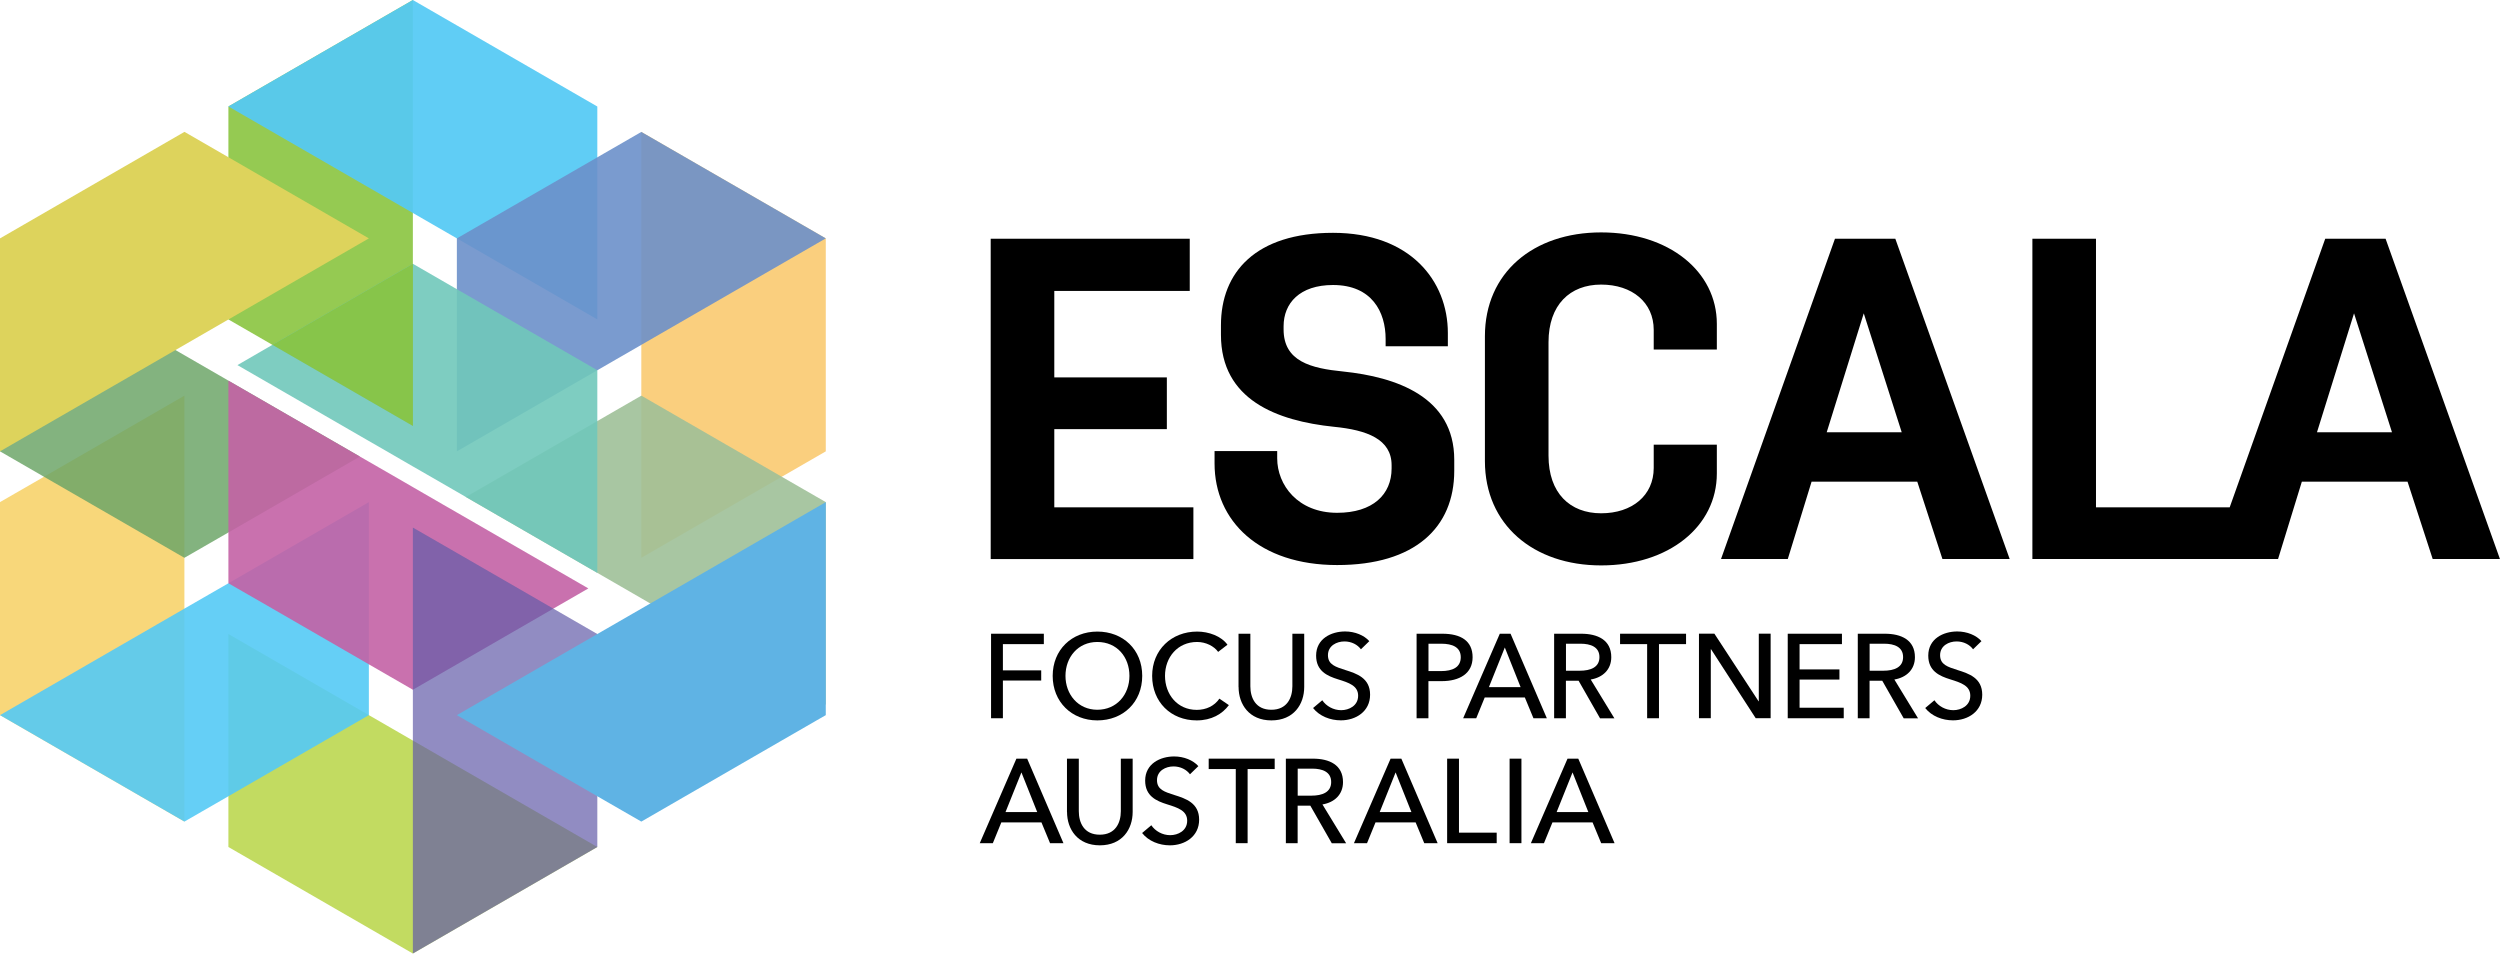 <?xml version="1.0" encoding="UTF-8"?>
<svg id="Layer_2" data-name="Layer 2" xmlns="http://www.w3.org/2000/svg" viewBox="0 0 418.24 159.52">
  <defs>
    <style>
      .cls-1 {
        fill: #5fb3e4;
      }

      .cls-2 {
        fill: #70c8bb;
      }

      .cls-2, .cls-3, .cls-4, .cls-5, .cls-6, .cls-7, .cls-8, .cls-9 {
        opacity: .9;
      }

      .cls-3 {
        fill: #6c90ca;
      }

      .cls-10 {
        fill: #635ca8;
        opacity: .7;
      }

      .cls-4 {
        fill: #9fc098;
      }

      .cls-11 {
        fill: #f7b53a;
        opacity: .65;
      }

      .cls-12 {
        fill: #ddd35c;
      }

      .cls-5 {
        fill: #bcd750;
      }

      .cls-6 {
        fill: #8ac440;
      }

      .cls-13 {
        fill: #6ca568;
        opacity: .84;
      }

      .cls-7 {
        fill: #f7d36c;
      }

      .cls-8, .cls-14 {
        fill: #55caf5;
      }

      .cls-14 {
        opacity: .93;
      }

      .cls-9 {
        fill: #c362a6;
      }
    </style>
  </defs>
  <g>
    <g>
      <path d="M167.78,120.16h-1.98v-14.14h8.83v1.74h-6.85v4.39h6.41v1.7h-6.41v6.31Z"/>
      <path d="M183.58,120.52c-4.29,0-7.47-3.1-7.47-7.45s3.18-7.41,7.47-7.41,7.51,3,7.51,7.41-3.2,7.45-7.51,7.45ZM183.58,107.4c-3.26,0-5.33,2.58-5.33,5.67s2.1,5.67,5.33,5.67,5.37-2.52,5.37-5.67-2.08-5.67-5.37-5.67Z"/>
      <path d="M205.59,117.96c-1.1,1.5-2.92,2.56-5.39,2.56-4.33,0-7.45-3.1-7.45-7.45s3.24-7.41,7.53-7.41c1.94,0,4.04.76,5.07,2.2l-1.56,1.2c-.68-.96-2.06-1.66-3.52-1.66-3.28,0-5.37,2.58-5.37,5.67s2.06,5.69,5.31,5.69c1.58,0,2.96-.66,3.79-1.88l1.58,1.08Z"/>
      <path d="M207.2,114.93v-8.91h1.98v8.79c0,1.94.88,3.93,3.51,3.93s3.52-2,3.52-3.93v-8.79h1.98v8.91c0,2.9-1.76,5.59-5.49,5.59s-5.49-2.7-5.49-5.59Z"/>
      <path d="M227.68,108.63c-.56-.78-1.58-1.32-2.76-1.32-1.28,0-2.76.7-2.76,2.3s1.3,1.96,2.9,2.48c1.9.6,4.15,1.32,4.15,4.13s-2.38,4.29-4.89,4.29c-1.78,0-3.58-.7-4.65-2.06l1.54-1.3c.66.98,1.86,1.66,3.16,1.66s2.84-.74,2.84-2.42-1.56-2.18-3.36-2.74c-1.8-.56-3.67-1.38-3.67-3.97,0-2.82,2.52-4.04,4.85-4.04,1.64,0,3.18.64,4.05,1.62l-1.4,1.36Z"/>
      <path d="M237,106.02h4.31c3.06,0,5.05,1.18,5.05,3.93s-2.22,4-5.15,4h-2.24v6.21h-1.98v-14.14ZM238.98,112.27h2.1c1.94,0,3.3-.64,3.3-2.32s-1.4-2.26-3.26-2.26h-2.14v4.57Z"/>
      <path d="M246.98,120.16h-2.2l6.13-14.14h1.8l6.07,14.14h-2.24l-1.44-3.48h-6.71l-1.42,3.48ZM249.1,114.95h5.29l-2.64-6.63-2.66,6.63Z"/>
      <path d="M261.98,120.16h-1.98v-14.14h4.53c2.74,0,5.03,1.04,5.03,3.92,0,2.08-1.42,3.4-3.44,3.74l3.96,6.49h-2.4l-3.59-6.29h-2.12v6.29ZM261.98,112.21h2.28c1.86,0,3.32-.58,3.32-2.28s-1.46-2.24-3.18-2.24h-2.42v4.51Z"/>
      <path d="M277.54,120.16h-1.98v-12.4h-4.53v-1.74h11.04v1.74h-4.53v12.4Z"/>
      <path d="M294.2,117.32h.04v-11.31h1.98v14.14h-2.5l-7.47-11.54h-.04v11.54h-1.98v-14.14h2.58l7.39,11.31Z"/>
      <path d="M301.06,118.4h7.39v1.76h-9.37v-14.14h9.07v1.74h-7.09v4.23h6.67v1.7h-6.67v4.71Z"/>
      <path d="M312.78,120.16h-1.98v-14.14h4.53c2.74,0,5.03,1.04,5.03,3.92,0,2.08-1.42,3.4-3.44,3.74l3.96,6.49h-2.4l-3.59-6.29h-2.12v6.29ZM312.78,112.21h2.28c1.86,0,3.32-.58,3.32-2.28s-1.46-2.24-3.18-2.24h-2.42v4.51Z"/>
      <path d="M330.09,108.63c-.56-.78-1.58-1.32-2.76-1.32-1.28,0-2.76.7-2.76,2.3s1.3,1.96,2.9,2.48c1.9.6,4.15,1.32,4.15,4.13s-2.38,4.29-4.89,4.29c-1.78,0-3.58-.7-4.65-2.06l1.54-1.3c.66.98,1.86,1.66,3.16,1.66s2.84-.74,2.84-2.42-1.56-2.18-3.36-2.74c-1.8-.56-3.67-1.38-3.67-3.97,0-2.82,2.52-4.04,4.85-4.04,1.64,0,3.18.64,4.05,1.62l-1.4,1.36Z"/>
      <path d="M166.11,141.06h-2.2l6.13-14.14h1.8l6.07,14.14h-2.24l-1.44-3.48h-6.71l-1.42,3.48ZM168.23,135.85h5.29l-2.64-6.63-2.66,6.63Z"/>
      <path d="M178.5,135.83v-8.91h1.98v8.79c0,1.94.88,3.93,3.51,3.93s3.52-2,3.52-3.93v-8.79h1.98v8.91c0,2.9-1.76,5.59-5.49,5.59s-5.49-2.7-5.49-5.59Z"/>
      <path d="M199.08,129.54c-.56-.78-1.58-1.32-2.76-1.32-1.28,0-2.76.7-2.76,2.3s1.3,1.96,2.9,2.48c1.9.6,4.15,1.32,4.15,4.13s-2.38,4.29-4.89,4.29c-1.78,0-3.58-.7-4.65-2.06l1.54-1.3c.66.98,1.86,1.66,3.16,1.66s2.84-.74,2.84-2.42-1.56-2.18-3.36-2.74c-1.8-.56-3.67-1.38-3.67-3.97,0-2.82,2.52-4.04,4.85-4.04,1.64,0,3.18.64,4.05,1.62l-1.4,1.36Z"/>
      <path d="M208.72,141.06h-1.98v-12.4h-4.53v-1.74h11.04v1.74h-4.53v12.4Z"/>
      <path d="M217.1,141.06h-1.98v-14.14h4.53c2.74,0,5.03,1.04,5.03,3.92,0,2.08-1.42,3.4-3.44,3.74l3.96,6.49h-2.4l-3.59-6.29h-2.12v6.29ZM217.1,133.11h2.28c1.86,0,3.32-.58,3.32-2.28s-1.46-2.24-3.18-2.24h-2.42v4.51Z"/>
      <path d="M228.71,141.06h-2.2l6.13-14.14h1.8l6.07,14.14h-2.24l-1.44-3.48h-6.71l-1.42,3.48ZM230.83,135.85h5.29l-2.64-6.63-2.66,6.63Z"/>
      <path d="M244.08,139.3h6.31v1.76h-8.29v-14.14h1.98v12.38Z"/>
      <path d="M254.53,141.06h-1.98v-14.14h1.98v14.14Z"/>
      <path d="M258.31,141.06h-2.2l6.13-14.14h1.8l6.07,14.14h-2.24l-1.44-3.48h-6.71l-1.42,3.48ZM260.43,135.85h5.29l-2.64-6.63-2.66,6.63Z"/>
    </g>
    <g>
      <path d="M165.75,39.94h33.29v8.73h-22.66v14.47h18.83v8.65h-18.83v13.09h23.27v8.65h-33.91v-53.58Z"/>
      <path d="M203.18,75.46h10.49v1.22c0,4.44,3.44,9.11,10.03,9.11,5.97,0,9.11-3.06,9.11-7.42v-.54c0-4.36-4.13-5.89-9.64-6.43-9.57-.99-18.91-4.52-18.91-15.38v-1.61c0-8.88,5.82-15.46,18.75-15.46s19.21,8.04,19.21,16.76v2.22h-10.41v-1.22c0-4.52-2.3-9.03-8.8-9.03-5.59,0-8.27,3.06-8.27,6.89v.54c0,5.36,4.59,6.51,9.95,7.04,8.88.92,18.6,4.21,18.6,14.77v1.84c0,9.49-6.58,15.77-19.59,15.77s-20.51-7.35-20.51-16.99v-2.07Z"/>
      <path d="M248.42,56.25c0-10.64,8.11-17.37,19.44-17.37s19.36,6.51,19.36,15.31v4.29h-10.56v-3.29c0-4.59-3.6-7.58-8.8-7.58s-8.8,3.37-8.8,9.64v18.98c0,6.28,3.6,9.64,8.8,9.64s8.8-2.99,8.8-7.58v-3.9h10.56v4.82c0,8.88-8.04,15.38-19.36,15.38s-19.44-6.81-19.44-17.45v-20.9Z"/>
      <path d="M306.98,39.94h10.1l19.13,53.58h-11.25l-4.21-12.94h-17.68l-3.98,12.94h-11.17l19.06-53.58ZM318.15,72.32l-6.35-19.9-6.2,19.9h12.55Z"/>
      <path d="M399.1,39.94h-10.1l-15.98,44.93h-22.37v-44.93h-10.64v53.58h41.1l3.98-12.94h17.68l4.21,12.94h11.25l-19.13-53.58ZM387.62,72.32l6.2-19.9,6.35,19.9h-12.55Z"/>
    </g>
  </g>
  <g>
    <polygon class="cls-7" points="7.36 79.76 0 84 0 119.64 7.36 123.89 7.36 123.89 30.85 137.45 30.85 101.82 30.85 93.32 30.85 66.19 7.36 79.76"/>
    <polygon class="cls-13" points="38.21 63.68 36.72 62.81 36.71 62.81 0 41.61 0 75.51 7.36 79.76 30.85 93.32 38.21 89.08 54.35 79.76 60.21 76.38 38.21 63.68"/>
    <polygon class="cls-5" points="76.43 128.14 69.07 123.89 61.71 119.64 38.21 106.07 38.21 133.21 38.21 141.7 61.71 155.27 61.71 155.27 69.07 159.52 76.43 155.27 76.43 155.27 99.93 141.7 76.43 128.14"/>
    <polygon class="cls-8" points="38.21 97.58 30.85 101.82 0 119.64 7.36 123.89 7.36 123.89 30.85 137.45 38.21 133.21 61.71 119.64 61.71 111.14 61.71 84 38.21 97.58"/>
    <polygon class="cls-9" points="76.43 85.74 74.94 84.88 74.93 84.88 69.07 81.49 67.57 80.62 61.71 77.24 60.21 76.38 38.21 63.68 38.21 89.08 38.21 97.58 45.58 101.82 61.71 111.14 69.07 115.39 76.43 111.14 92.57 101.82 98.43 98.44 76.43 85.74"/>
    <polygon class="cls-11" points="130.79 35.63 107.29 22.07 107.29 57.69 107.29 66.19 107.29 93.32 130.79 79.76 138.15 75.51 138.15 39.88 130.79 35.63"/>
    <polygon class="cls-6" points="61.71 4.25 38.21 17.81 38.21 26.31 38.21 53.44 45.57 57.69 61.71 67.01 69.07 71.26 69.07 44.13 69.07 35.63 69.07 0 61.71 4.25"/>
    <polygon class="cls-10" points="92.57 101.82 76.43 92.5 69.07 88.26 69.07 115.39 69.07 123.89 69.07 159.52 76.43 155.27 76.43 155.27 99.93 141.7 99.93 133.21 99.93 106.07 92.57 101.82"/>
    <polygon class="cls-4" points="130.79 79.76 107.29 66.19 99.93 70.44 83.79 79.76 77.93 83.14 99.93 95.84 107.29 100.09 108.79 100.96 138.15 117.9 138.15 84.01 138.15 84 130.79 79.76"/>
    <polygon class="cls-1" points="114.65 97.58 108.79 100.96 105.79 102.69 99.93 106.07 76.43 119.64 99.93 133.21 107.29 137.45 130.79 123.88 130.79 123.88 136.65 120.5 136.65 120.5 138.15 119.64 138.15 117.9 138.15 84 114.65 97.58"/>
    <polygon class="cls-12" points="30.86 22.06 0 39.88 0 75.51 61.71 39.88 30.86 22.06"/>
    <polygon class="cls-14" points="99.93 17.82 69.07 0 38.21 17.81 76.43 39.88 99.93 53.44 99.93 17.82"/>
    <polygon class="cls-3" points="130.79 35.63 107.29 22.07 76.43 39.88 76.43 48.38 76.43 75.51 99.93 61.94 138.15 39.88 130.79 35.63"/>
    <polygon class="cls-2" points="92.57 57.69 76.43 48.38 69.07 44.13 61.71 48.38 45.57 57.69 39.72 61.08 61.71 73.78 63.21 74.64 69.07 78.03 70.57 78.89 76.43 82.27 77.93 83.14 99.93 95.84 99.93 70.44 99.93 61.94 92.57 57.69"/>
    <polygon class="cls-6" points="69.08 44.13 69.08 71.26 61.72 67.01 45.58 57.69 61.72 48.38 69.08 44.13"/>
  </g>
</svg>